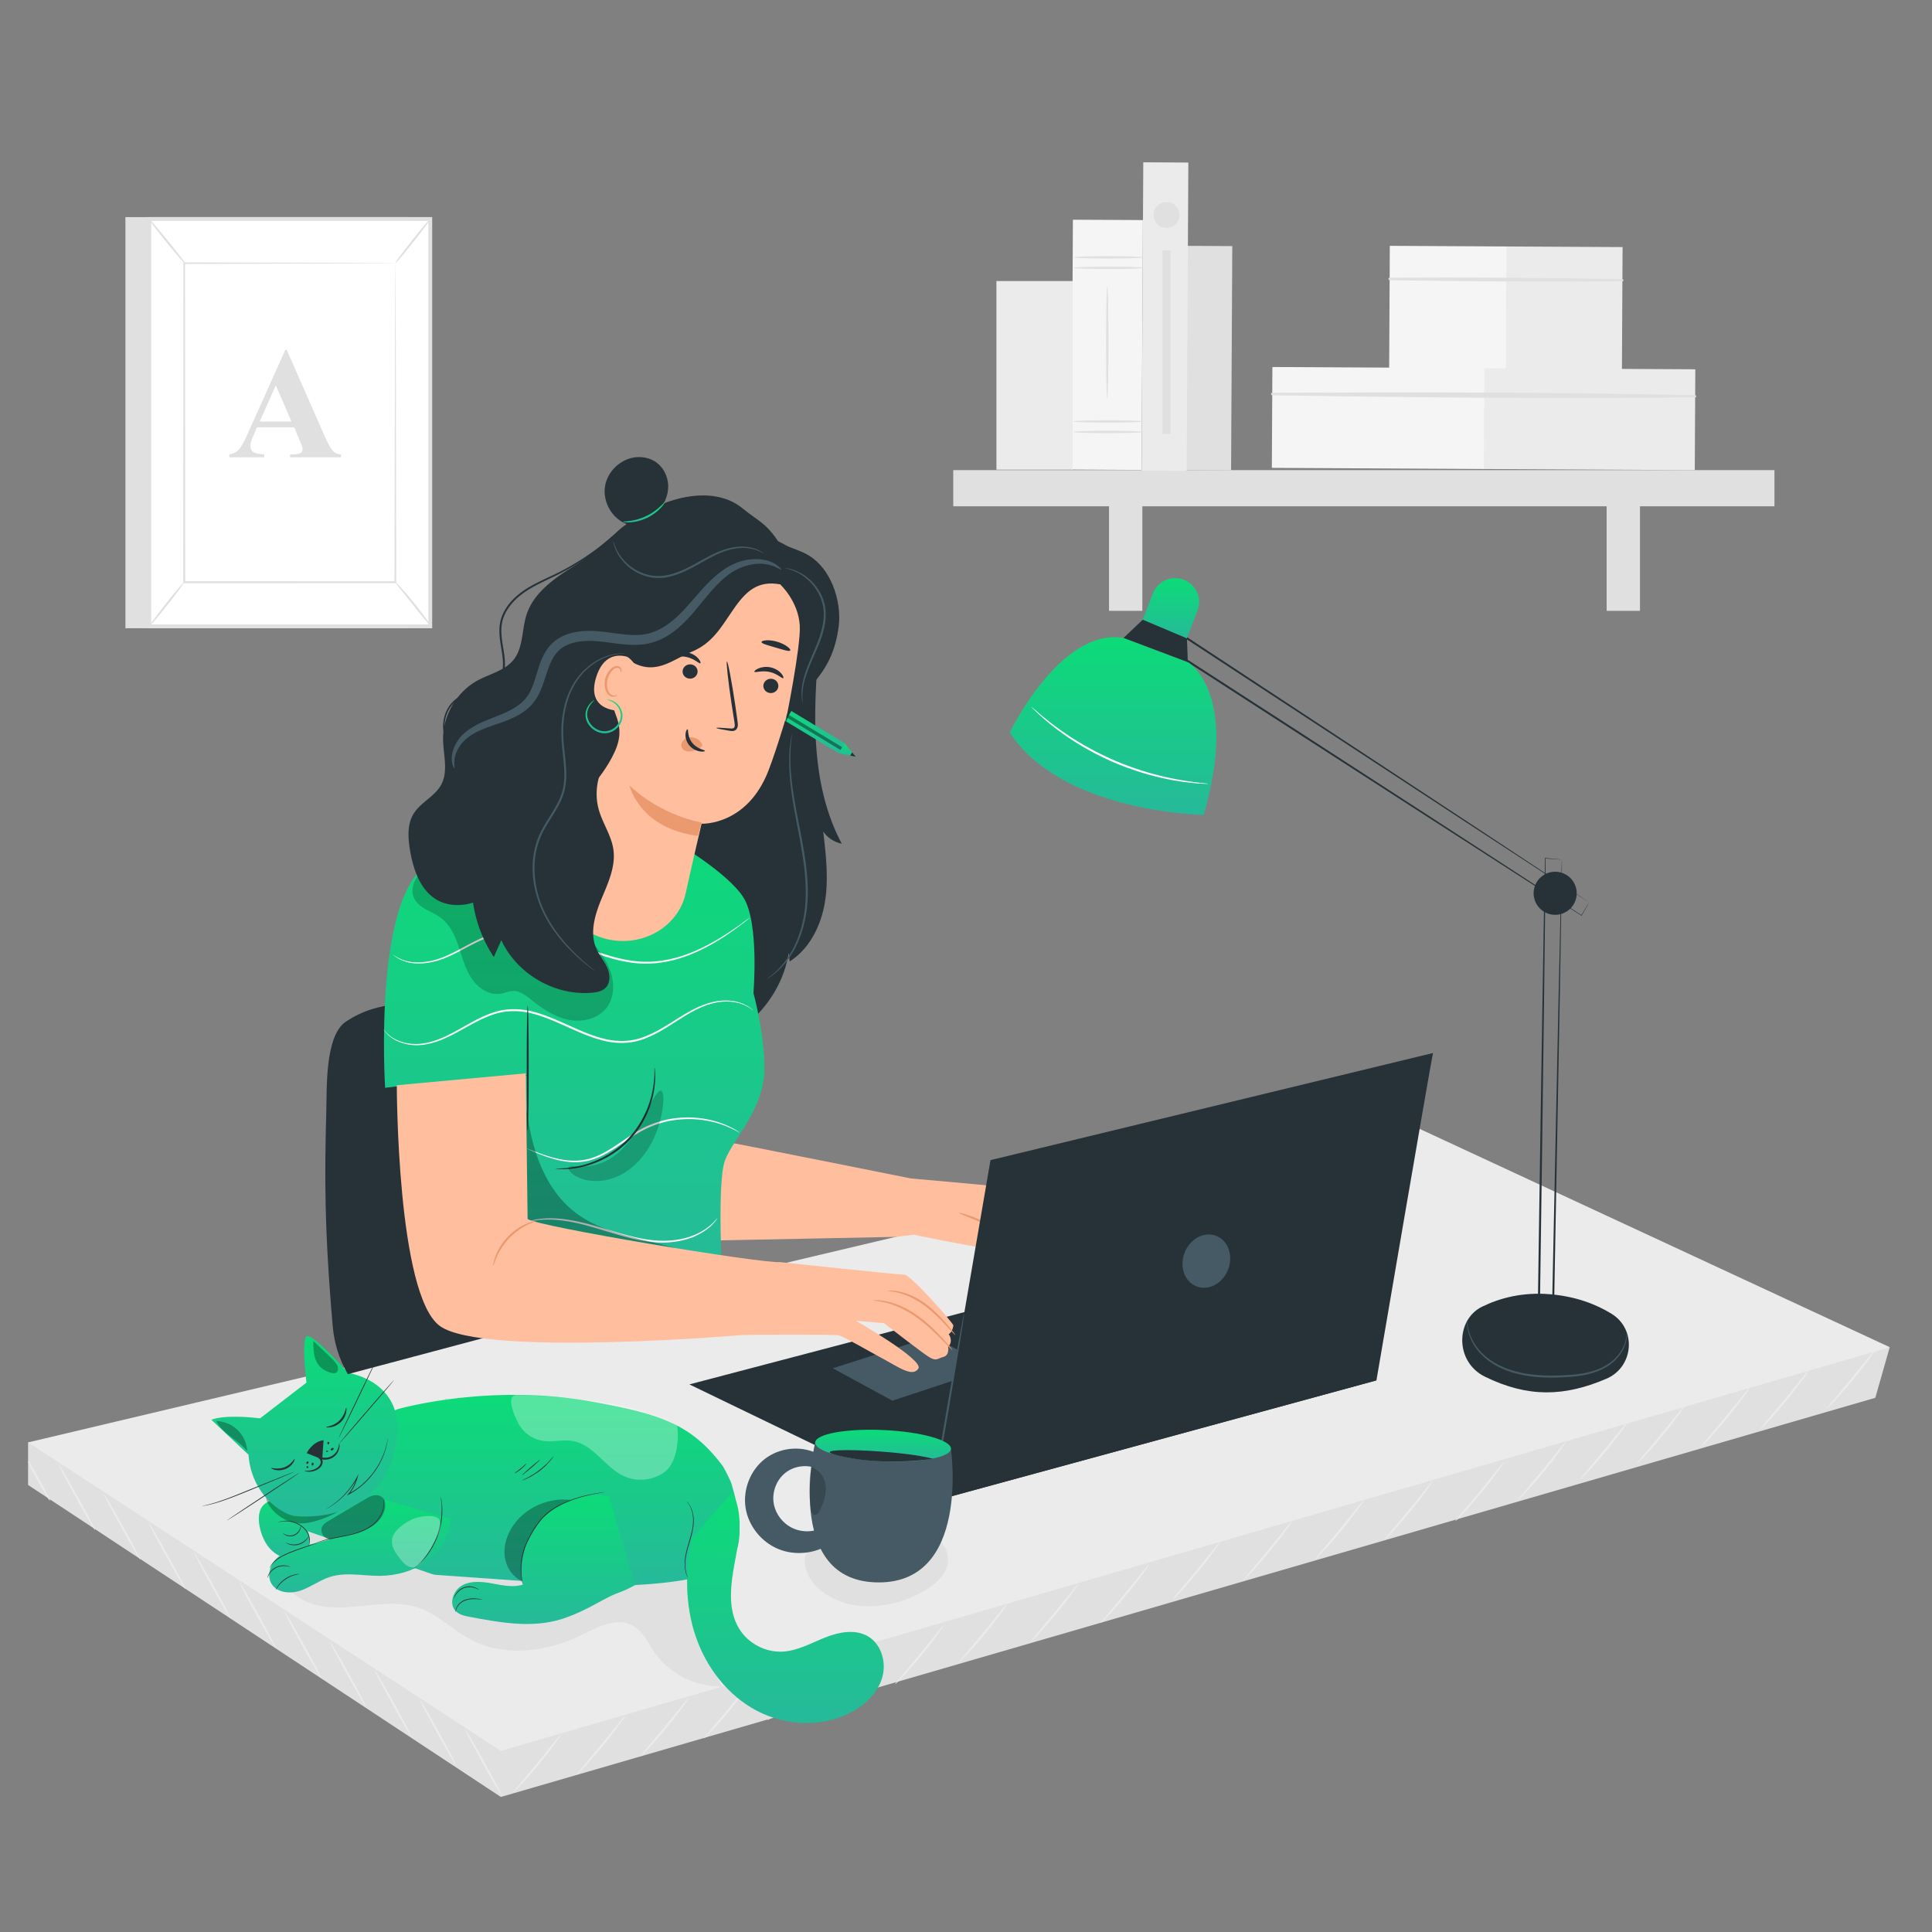 <svg width="297" height="297" viewBox="0 0 297 297" fill="none" xmlns="http://www.w3.org/2000/svg"><rect x="0" y="0" width="297" height="297" fill="#808080" stroke="none"/><path d="M182.325 72.258l6.926.037.185-34.464-6.926-.037-.185 34.464z" fill="#E0E0E0"/><path d="M231.399 56.913l17.933.096.102-19.026-17.933-.096-.102 19.026z" fill="#EBEBEB"/><path d="M213.551 56.817l17.932.096.102-19.026-17.933-.096-.101 19.026z" fill="#F5F5F5"/><path d="M249.409 43.237c-11.916.101-23.867.03-35.783-.166-.243-.006-.243-.38 0-.38 11.922-.065 23.867-.006 35.783.22.214.006.208.326 0 .326z" fill="#E0E0E0"/><path d="M227.945 72.099l32.586.174.084-15.503-32.587-.175-.083 15.504z" fill="#EBEBEB"/><path d="M195.518 71.923l32.587.175.083-15.504-32.587-.174-.083 15.503z" fill="#F5F5F5"/><path d="M260.594 61.081c-21.645.244-43.368.024-65.013-.32-.244-.007-.244-.38 0-.38 21.645-.114 43.368-.102 65.013.373.214.006.214.327 0 .327zM146.54 77.827h126.243v-5.554H146.54v5.554z" fill="#E0E0E0"/><path d="M246.984 93.899h5.126V74.944h-5.126V93.9zm-76.501 0h5.126V74.944h-5.126V93.9z" fill="#E0E0E0"/><path d="M175.5 72.346l6.926.037.254-47.395-6.926-.037-.254 47.395z" fill="#EBEBEB"/><path d="M164.727 72.183l10.764.057.206-38.408-10.763-.057-.207 38.408z" fill="#F5F5F5"/><path d="M165.007 41.17c0 .101 2.412.185 5.382.185 2.97 0 5.382-.084 5.382-.184 0-.102-2.412-.185-5.382-.185-2.97 0-5.382.084-5.382.184zm0-1.61c0 .101 2.412.185 5.382.185 2.97 0 5.382-.084 5.382-.185 0-.1-2.412-.184-5.382-.184-2.97-.006-5.382.078-5.382.184zm0 26.843c0 .101 2.412.184 5.382.184 2.97 0 5.382-.083 5.382-.184 0-.1-2.412-.184-5.382-.184-2.97-.006-5.382.077-5.382.184zm0-1.615c0 .1 2.412.184 5.382.184 2.97 0 5.382-.083 5.382-.184 0-.101-2.412-.184-5.382-.184-2.97 0-5.382.083-5.382.184zm5.21-3.523c.101 0 .184-3.873.184-8.654 0-4.782-.083-8.655-.184-8.655-.101 0-.184 3.873-.184 8.655-.006 4.781.077 8.654.184 8.654z" fill="#E0E0E0"/><path d="M153.179 72.198h11.714V43.205h-11.714v28.993z" fill="#EBEBEB"/><path d="M179.323 35.034a1.99 1.99 0 100-3.98 1.99 1.99 0 000 3.98zm-.616 31.678h1.229V38.515h-1.229v28.197zM62.875 33.371H19.28V96.58h43.297l.297-63.208z" fill="#E0E0E0"/><path d="M66.142 33.668H22.946v62.613h43.196V33.668z" fill="#fff"/><path d="M66.439 33.371V96.58h-43.79V33.37h43.79zm-.594 62.614v-62.02H23.243v62.02h42.602z" fill="#E0E0E0"/><path d="M60.777 40.452H28.315v49.046h32.462V40.452z" fill="#fff"/><path d="M60.778 40.452s-.006.083-.006.243c0 .167-.006.398-.006.695a659.73 659.73 0 00-.018 2.691c-.006 2.358-.024 5.78-.035 10.11l-.072 35.307.143-.142c-9.92-.006-20.91-.006-32.456-.012h-.006l.154.154c-.012-18.503-.024-35.562-.03-49.046l-.124.125c9.878-.03 17.98-.048 23.617-.066l6.534-.03c.748-.005 1.319-.011 1.717-.011l.588-.018s-.19-.006-.57-.012c-.392-.006-.957-.006-1.693-.012l-6.505-.03c-5.66-.018-13.786-.035-23.694-.065h-.125v.125c-.006 13.49-.018 30.543-.03 49.046v.155h.161c11.553-.006 22.542-.006 32.456-.012h.142v-.143c-.03-14.452-.053-26.73-.07-35.402-.019-4.313-.03-7.728-.037-10.074-.006-1.159-.011-2.05-.017-2.667-.006-.291-.006-.517-.006-.683a5.872 5.872 0 00-.012-.226z" fill="#E0E0E0"/><path d="M66.267 96.282c.035-.024-.238-.434-.695-1.075a61.19 61.19 0 00-1.871-2.454 46.649 46.649 0 00-2.002-2.352c-.535-.582-.885-.926-.915-.897-.065.06 1.176 1.562 2.679 3.445 1.491 1.877 2.732 3.386 2.804 3.333zm-.125-62.614c-.066-.053-1.325 1.42-2.804 3.297-1.485 1.87-2.631 3.433-2.56 3.486.065.054 1.325-1.42 2.804-3.296 1.479-1.871 2.625-3.434 2.56-3.487z" fill="#E0E0E0"/><path d="M22.942 33.723c1.889 2.328 3.772 4.657 5.66 6.98l-5.66-6.98z" fill="#fff"/><path d="M28.6 40.701c.066-.053-1.146-1.657-2.708-3.588-1.562-1.93-2.88-3.445-2.952-3.391-.065.053 1.146 1.657 2.708 3.587 1.563 1.925 2.881 3.446 2.953 3.392zm-5.654 55.58c.066.054 1.313-1.407 2.774-3.26 1.468-1.854 2.602-3.398 2.53-3.452-.064-.053-1.306 1.408-2.773 3.261-1.461 1.854-2.596 3.398-2.53 3.451zM45.221 65.69h-5.714l-.677 1.574c-.226.523-.333.957-.333 1.301 0 .452.184.79.547 1.004.214.125.742.22 1.586.285v.44h-5.376v-.44c.582-.089 1.057-.326 1.431-.719.375-.392.838-1.205 1.384-2.44l5.786-12.902h.226l5.833 13.264c.558 1.253 1.016 2.049 1.372 2.376.273.249.653.391 1.146.427v.44h-7.835v-.44h.321c.63 0 1.07-.089 1.325-.261a.64.64 0 00.261-.547c0-.142-.023-.29-.071-.44-.018-.07-.137-.367-.356-.896l-.856-2.026zm-.41-.885L42.4 59.233l-2.483 5.572h4.894zm245.691 142.293l-2.216 7.782-211.292 61.36-72.676-47.96v-6.546l286.184-14.636z" fill="#E0E0E0"/><path d="M214.703 171.897L4.32 221.734l72.676 47.425 213.507-62.061-75.8-35.201zM71.518 265.88c-.078.042 1.116 2.334 2.66 5.12 1.545 2.786 2.858 5.014 2.935 4.972.077-.042-1.117-2.334-2.661-5.12s-2.857-5.014-2.934-4.972zm-6.944-4.526c-.077.041 1.117 2.334 2.661 5.12 1.545 2.786 2.858 5.013 2.935 4.972.077-.042-1.117-2.335-2.661-5.121-1.545-2.785-2.858-5.013-2.935-4.971zm-6.944-4.532c-.077.041 1.117 2.334 2.661 5.12 1.545 2.786 2.857 5.014 2.935 4.972.077-.042-1.117-2.334-2.661-5.12-1.545-2.786-2.858-5.014-2.935-4.972zm-6.944-4.527c-.077.042 1.117 2.335 2.661 5.121 1.545 2.786 2.857 5.013 2.935 4.972.077-.042-1.117-2.335-2.661-5.121-1.545-2.786-2.858-5.013-2.935-4.972zm-6.944-4.526c-.077.042 1.117 2.335 2.661 5.12 1.545 2.786 2.857 5.014 2.935 4.972.077-.041-1.117-2.334-2.662-5.12-1.544-2.792-2.857-5.013-2.934-4.972zm-6.943-4.532c-.078.041 1.116 2.334 2.66 5.12 1.545 2.786 2.858 5.014 2.935 4.972.077-.042-1.117-2.334-2.661-5.12s-2.857-5.014-2.934-4.972zm-6.944-4.526c-.078.041 1.116 2.334 2.66 5.12 1.545 2.786 2.858 5.013 2.935 4.972.077-.042-1.117-2.335-2.66-5.121-1.545-2.786-2.858-5.013-2.935-4.971zm-6.945-4.527c-.077.042 1.117 2.335 2.662 5.12 1.544 2.786 2.857 5.014 2.934 4.972.077-.041-1.117-2.334-2.661-5.12-1.544-2.792-2.857-5.013-2.934-4.972zm-6.943-4.532c-.077.042 1.117 2.334 2.661 5.12 1.545 2.786 2.857 5.014 2.935 4.972.077-.042-1.117-2.334-2.662-5.12-1.544-2.786-2.857-5.014-2.934-4.972zm-6.944-4.526c-.077.041 1.117 2.334 2.661 5.12 1.545 2.786 2.857 5.013 2.935 4.972.077-.042-1.117-2.335-2.662-5.121-1.544-2.791-2.857-5.013-2.934-4.971zm-4.71-.499c-.078.042.617 1.431 1.544 3.107.927 1.675 1.74 2.999 1.818 2.958.077-.042-.618-1.432-1.545-3.107-.926-1.681-1.74-3-1.817-2.958zm74.54 50.959c.03.03.505-.427 1.23-1.206a71.505 71.505 0 002.732-3.13 67.732 67.732 0 002.548-3.285c.624-.861.98-1.414.945-1.443-.036-.024-.458.481-1.123 1.307l-2.613 3.225c-1.004 1.206-1.913 2.293-2.656 3.184-.677.808-1.093 1.319-1.063 1.348zm9.796-2.786c.03.03.504-.428 1.23-1.206a71.566 71.566 0 005.28-6.415c.623-.861.98-1.414.944-1.443-.035-.024-.457.481-1.122 1.306-.731.903-1.622 2.002-2.614 3.22-1.004 1.206-1.913 2.293-2.655 3.184-.677.814-1.1 1.324-1.063 1.354zm9.795-2.786c.03.03.505-.427 1.23-1.205a71.262 71.262 0 002.732-3.131 68.278 68.278 0 002.548-3.285c.624-.861.98-1.413.944-1.443-.035-.024-.457.481-1.122 1.307-.731.903-1.622 2.002-2.614 3.219-1.004 1.206-1.912 2.293-2.655 3.184-.677.82-1.099 1.325-1.063 1.354zm9.795-2.779c.03.029.505-.428 1.229-1.206a71.042 71.042 0 002.733-3.131 68.822 68.822 0 002.548-3.284c.624-.862.98-1.414.945-1.444-.036-.024-.458.481-1.123 1.307-.731.903-1.622 2.002-2.614 3.22l-2.655 3.183c-.677.814-1.099 1.325-1.063 1.355zm9.795-2.786c.03.029.505-.428 1.23-1.206a71.782 71.782 0 002.732-3.131 67.532 67.532 0 002.548-3.284c.624-.862.98-1.414.945-1.444-.036-.024-.458.481-1.123 1.307-.731.903-1.622 2.002-2.613 3.219a890.644 890.644 0 01-2.662 3.184c-.671.814-1.093 1.325-1.057 1.355zm9.795-2.786c.029.03.504-.428 1.229-1.206a70.923 70.923 0 002.732-3.13 68.739 68.739 0 002.549-3.285c.623-.861.98-1.414.944-1.444-.035-.023-.457.482-1.122 1.307l-2.614 3.226-2.655 3.183c-.677.814-1.099 1.319-1.063 1.349zm9.795-2.78c.03.029.505-.428 1.23-1.206a71.782 71.782 0 002.732-3.131 67.532 67.532 0 002.548-3.284c.624-.862.98-1.414.945-1.444-.036-.024-.458.481-1.123 1.307-.731.903-1.622 2.002-2.614 3.219-1.003 1.206-1.912 2.293-2.655 3.184-.677.814-1.099 1.325-1.063 1.355z" fill="#EBEBEB"/><path d="M147.419 255.545c.03.029.505-.428 1.23-1.206a71.593 71.593 0 005.28-6.415c.624-.862.98-1.414.945-1.444-.036-.023-.458.481-1.123 1.307-.73.903-1.621 2.002-2.613 3.225-1.004 1.206-1.913 2.293-2.656 3.184-.677.814-1.099 1.319-1.063 1.349zm10.9-3.03c.029.03.505-.428 1.229-1.206a71.525 71.525 0 005.281-6.415c.624-.861.98-1.414.944-1.443-.035-.024-.457.481-1.122 1.306l-2.614 3.226c-1.004 1.206-1.913 2.293-2.655 3.184-.677.807-1.093 1.318-1.063 1.348zm10.906-3.029c.029.029.504-.428 1.229-1.206a71.042 71.042 0 002.733-3.131 68.822 68.822 0 002.548-3.284c.623-.862.98-1.414.944-1.444-.035-.024-.457.481-1.122 1.307-.731.903-1.622 2.002-2.614 3.22l-2.655 3.183c-.677.814-1.099 1.325-1.063 1.355zm10.971-3.523c.03.03.505-.427 1.23-1.206a72.275 72.275 0 005.28-6.415c.624-.861.98-1.414.945-1.443-.036-.024-.458.481-1.123 1.307l-2.613 3.225c-1.004 1.206-1.913 2.293-2.656 3.184-.677.814-1.099 1.318-1.063 1.348zm10.971-3.071c.03.03.505-.427 1.23-1.205a72.383 72.383 0 005.28-6.416c.624-.861.98-1.413.945-1.443-.036-.024-.458.481-1.123 1.307l-2.614 3.225c-1.003 1.206-1.912 2.293-2.655 3.184-.683.814-1.099 1.319-1.063 1.348zm11.036-3.225c.03.029.505-.428 1.23-1.206a70.923 70.923 0 002.732-3.13 68.739 68.739 0 002.549-3.285c.623-.862.98-1.414.944-1.444-.036-.023-.457.482-1.123 1.307-.73.903-1.621 2.002-2.613 3.226a1143.431 1143.431 0 01-2.661 3.183c-.672.808-1.087 1.319-1.058 1.349zm10.633-2.988c.03.03.505-.428 1.23-1.206a71.593 71.593 0 005.28-6.415c.624-.861.981-1.414.945-1.443-.036-.024-.457.481-1.123 1.306-.73.903-1.621 2.002-2.613 3.22a1024.992 1024.992 0 01-2.661 3.184c-.672.813-1.087 1.324-1.058 1.354zm10.9-2.851c.03.03.505-.428 1.23-1.206a71.593 71.593 0 005.28-6.415c.624-.861.98-1.414.945-1.444-.036-.023-.458.482-1.123 1.307-.73.903-1.621 2.002-2.613 3.226-1.004 1.206-1.913 2.293-2.656 3.184-.677.807-1.093 1.318-1.063 1.348zm9.581-3.196c.03.03.505-.428 1.23-1.206a70.923 70.923 0 002.732-3.13 68.237 68.237 0 002.549-3.285c.623-.861.98-1.414.944-1.443-.036-.024-.457.481-1.123 1.306-.73.903-1.621 2.002-2.613 3.22-1.004 1.206-1.913 2.293-2.655 3.184-.678.814-1.093 1.324-1.064 1.354zm9.582-3.196c.029.03.504-.427 1.229-1.206a71.525 71.525 0 005.281-6.415c.624-.861.98-1.413.944-1.443-.035-.024-.457.481-1.122 1.307l-2.614 3.225c-1.004 1.206-1.913 2.293-2.655 3.184-.677.808-1.093 1.319-1.063 1.348zm8.69-2.376c.03.03.505-.427 1.23-1.205a72.995 72.995 0 002.732-3.131 67.008 67.008 0 002.548-3.285c.624-.861.98-1.413.945-1.443-.036-.024-.458.481-1.123 1.307-.731.903-1.622 2.001-2.614 3.219-1.003 1.206-1.912 2.293-2.655 3.184-.677.814-1.099 1.325-1.063 1.354zm9.955-2.72c.03.03.505-.427 1.23-1.206a70.923 70.923 0 002.732-3.13 68.237 68.237 0 002.549-3.285c.623-.861.98-1.414.944-1.443-.036-.024-.457.481-1.123 1.307l-2.613 3.225c-1.004 1.206-1.913 2.293-2.655 3.184-.678.808-1.099 1.319-1.064 1.348zm9.059-2.632c.03.03.505-.427 1.229-1.206a71.525 71.525 0 005.281-6.415c.624-.861.98-1.413.944-1.443-.035-.024-.457.481-1.122 1.307-.731.903-1.622 2.001-2.614 3.219a900.894 900.894 0 01-2.661 3.184c-.671.814-1.087 1.325-1.057 1.354zm10.241-3.201c.029.029.504-.428 1.229-1.206a71.042 71.042 0 002.733-3.131 68.822 68.822 0 002.548-3.284c.623-.862.98-1.414.944-1.444-.035-.024-.457.481-1.122 1.307-.731.903-1.622 2.002-2.614 3.22l-2.655 3.183c-.677.82-1.093 1.331-1.063 1.355z" fill="#EBEBEB"/><path d="M246.955 211.945c4.194-1.8 4.675-7.586.79-9.979-2.334-1.438-5.429-2.661-9.432-3.006-4.259-.362-7.764.588-10.473 1.913-4.092 1.996-4.193 8.488.428 10.757 6.635 3.255 12.242 3.077 18.687.315z" fill="#263238"/><path d="M240.101 132.141s-.191-.024-.606-.065l-1.943-.184-.041-.006v.041c-.179 7.788-.63 35.902-1.111 69.35v.344l.142.012c.749.06 1.485.125 2.174.178l.167.012.006-.166.909-49.314c.101-6.261.19-11.322.243-14.826.024-1.735.042-3.083.06-4.01.005-.445.005-.79.011-1.033-.006-.22-.011-.333-.011-.333s-.012.125-.018.368c-.006.25-.018.6-.03 1.058-.024.932-.059 2.293-.101 4.045-.083 3.516-.196 8.583-.339 14.856-.261 12.545-.629 29.902-1.033 49.201l.166-.149c-.689-.059-1.425-.118-2.174-.178l.143.155c0-.066 0-.137.006-.202.481-33.448.831-61.568.879-69.356l-.042.036c.861.059 1.497.107 1.925.136.41.024.618.03.618.03z" fill="#263238"/><path d="M244.3 138.722s-.101-.077-.315-.219c-.219-.149-.54-.363-.95-.636l-3.689-2.453c-3.231-2.133-7.894-5.215-13.662-9.029-11.601-7.633-27.644-18.2-45.482-29.938l-.131-.089-.083.137c-.434.7-.909 1.461-1.378 2.227-.048.078-.095.16-.143.232l-.077.13.125.084c31.434 20.309 57.76 37.256 64.585 41.586l.03.018.018-.03c.398-.683.683-1.188.885-1.526.184-.333.267-.494.267-.494s-.107.161-.309.488c-.202.332-.505.825-.908 1.491l.047-.012c-6.748-4.443-33.026-21.479-64.455-41.788l.048.214c.047-.072.095-.155.142-.232.469-.76.945-1.52 1.378-2.228l-.214.048c17.826 11.672 33.864 22.18 45.459 29.771 5.804 3.79 10.496 6.849 13.745 8.97 1.622 1.051 2.881 1.871 3.749 2.429.427.273.748.481.98.63.219.154.338.219.338.219z" fill="#263238"/><path d="M235.764 137.172a3.31 3.31 0 106.616.214 3.31 3.31 0 00-6.616-.214z" fill="#263238"/><path d="M182.601 101.787s7.942 4.515 2.436 23.487c0 0-21.699-.273-29.813-12.664 0 0 7.752-16.139 17.493-14.547l9.884 3.724z" fill="url(#paint0_linear)"/><path d="M182.352 98.42l1.734-4.55a3.672 3.672 0 00-6.854-2.638l-1.949 5.02 7.069 2.168z" fill="url(#paint1_linear)"/><path d="M182.601 101.788l-.136-3.653-6.795-2.87-2.947 2.798 9.878 3.725z" fill="#263238"/><path d="M225.488 203.041c-.012 0-.012.113 0 .327.006.214.048.528.119.932.16.796.541 1.966 1.438 3.143.891 1.176 2.316 2.298 4.11 3.053 1.794.766 3.926 1.164 6.154 1.253 1.117.042 2.21.024 3.255-.036 1.051-.059 2.067-.154 3.018-.344 1.906-.362 3.564-1.141 4.627-2.186 1.081-1.016 1.592-2.162 1.77-2.958.089-.404.107-.725.107-.939-.006-.213-.012-.326-.024-.326-.036 0 .006.457-.202 1.235-.208.772-.731 1.865-1.8 2.828-1.045.986-2.655 1.722-4.532 2.067-.938.178-1.942.267-2.982.32a35.943 35.943 0 01-3.225.03c-2.204-.089-4.301-.469-6.059-1.206-1.764-.724-3.16-1.799-4.051-2.928a7.912 7.912 0 01-1.497-3.035c-.172-.779-.19-1.23-.226-1.23z" fill="#455A64"/><path d="M158.581 108.69c-.006.006.065.089.207.232.173.166.381.368.63.617.273.268.618.588 1.034.939.415.35.873.766 1.425 1.176a33.05 33.05 0 001.8 1.336c.653.476 1.384.927 2.15 1.414a45.544 45.544 0 005.228 2.721 45.969 45.969 0 005.553 1.966c.88.226 1.711.457 2.501.606.784.178 1.527.303 2.204.404.677.124 1.295.172 1.829.237.541.066 1.01.101 1.39.119.351.018.642.03.88.042.202.006.308.006.308-.006s-.107-.03-.303-.054c-.237-.03-.522-.059-.873-.101a18.56 18.56 0 01-1.378-.172c-.534-.083-1.146-.149-1.817-.285a33.997 33.997 0 01-2.186-.44c-.784-.16-1.61-.398-2.477-.629a47.817 47.817 0 01-5.513-1.978 50.096 50.096 0 01-5.203-2.679c-.766-.476-1.497-.915-2.15-1.384a33.798 33.798 0 01-1.812-1.295c-.553-.398-1.022-.802-1.443-1.135-.428-.332-.779-.641-1.064-.891a51.727 51.727 0 00-.671-.57c-.154-.137-.244-.196-.249-.19z" fill="#fff"/><path d="M110.466 259.216c-3.873-.018-7.687-2.044-9.872-5.239-1.004-1.467-1.765-3.232-3.321-4.087-2.507-1.378-5.506.303-8.078 1.55-5.287 2.572-11.797 3.327-16.97.535-2.674-1.443-4.878-3.748-7.74-4.77-2.602-.926-5.46-.683-8.21-.398-2.75.285-5.583.594-8.227-.22-2.643-.813-5.055-3.071-5.114-5.833-.06-2.548 1.913-4.805 4.247-5.821 2.334-1.016 4.978-1.039 7.526-.915 14.208.672 28.167 5.15 42.376 4.521 2.78-.125 5.786-.386 8.126 1.116 3.053 1.961 3.724 6.089 3.837 9.712.107 3.63.065 7.615 2.406 10.389" fill="#E0E0E0"/><path d="M111.084 225.34c.208.279 1.224 2.287 1.319 2.62.558 1.877 2.602 8.553-.012 12.04-2.952 3.938-19.602 3.825-20.939 3.813-.059 0-.112-.005-.172-.005l-24.2-1.705a3.006 3.006 0 01-.754-.155l-20.76-7.146a2.96 2.96 0 01-1.295-.885 2.951 2.951 0 01.398-4.193l15.539-12.587c.32-.261.695-.452 1.093-.558 2.893-.767 15.598-3.731 30.104-1.04 9.831 1.824 14.761 3.237 19.679 9.801z" fill="url(#paint2_linear)"/><path d="M46.403 234.363c1.218.808 1.58 2.667.749 3.873-.974 1.413-3.154 1.592-4.616.695-1.467-.897-2.287-2.578-2.62-4.265-.237-1.182-.207-2.578.684-3.392.606-.558 1.473-.707 2.287-.82a54.817 54.817 0 016.98-.481" fill="url(#paint3_linear)"/><path opacity=".3" d="M53.888 230.674c-1.622.564-5.073 1.633-6.784 1.687-1.716.053-3.534-.487-4.627-1.812-.184-.22-.35-.469-.594-.623-.244-.155-.594-.191-.802.006-.267.255-.143.7.024 1.033.98 1.889 3.03 3.172 5.15 3.22 2.12.047 6.563-1.676 7.633-3.511z" fill="#000"/><path d="M53.567 211.06s9.789 1.39 7.086 12.059c-2.703 10.668-13.531 10.187-15.462 9.913-.48-.071-1.099-.32-1.758-.706-2.946-1.711-4.823-4.806-5.186-8.192l-.053-.511-5.697-5.357s1.646-.897 7.485-.232l7.128-5.489s-.832-6.641.041-7.14c.874-.487 6.416 5.655 6.416 5.655z" fill="url(#paint4_linear)"/><path d="M112.551 229.433c1.764 3.118 1.111 6.985.446 10.507-.666 3.523-1.23 7.425.653 10.473 1.396 2.257 4.081 3.647 6.73 3.481 2.263-.143 4.318-1.307 6.427-2.151 2.109-.843 4.604-1.348 6.576-.225 2.103 1.193 2.916 4.021 2.245 6.343-.671 2.323-2.542 4.147-4.669 5.305-4.455 2.423-10.127 2.186-14.618-.178s-7.799-6.683-9.415-11.494c-1.622-4.812-1.634-10.069-.558-15.028" fill="url(#paint5_linear)"/><path d="M49.741 221.402l-.208 2.934-2.394-.944c0-.006.88-1.8 2.602-1.99z" fill="#263238"/><path opacity=".3" d="M80.576 243.202c-1.628-.565-2.756-2.186-2.982-3.897-.226-1.705.356-3.451 1.342-4.865 2.228-3.196 6.612-4.698 10.33-3.546.695.214 1.45.606 1.622 1.319.136.576-.167 1.176-.606 1.574-.44.392-.998.629-1.527.891-3.73 1.835-6.557 5.429-7.454 9.492" fill="#000"/><path d="M93.626 230.021c-3.659-.624-7.591.659-10.187 3.314-2.596 2.655-3.778 6.623-3.065 10.265-1.503.469-3.124.112-4.675-.173-1.55-.285-3.237-.475-4.621.274-1.384.748-2.132 2.809-1.045 3.95.558.582 1.401.76 2.197.908 4.372.826 8.904 1.652 13.223.583 2.566-.636 4.924-1.913 7.247-3.178 2.578-1.402 2.34-.885 4.918-2.287" fill="url(#paint6_linear)"/><path opacity=".3" d="M51.779 236.519c.79-.19 1.58-.38 2.37-.564 1.11-.268 2.24-.541 3.231-1.111.992-.57 1.836-1.497 2.038-2.626.166-.944-.28-2.079-1.212-2.322-.737-.196-1.479.208-2.132.6-1.848 1.099-3.695 2.192-5.542 3.291-.404.243-.838.51-1.028.938-.255.576.036 1.289.535 1.675.498.386 1.158.505 1.788.517" fill="#000"/><path d="M69.278 233.484c-.149 2.56-1.604 4.954-3.653 6.492-2.05 1.539-4.645 2.252-7.211 2.275-2.567.018-5.21-.617-7.657.155-1.586.499-2.946 1.55-4.514 2.097-1.569.546-3.624.398-4.491-1.016-.802-1.301-.184-3.095.968-4.093 1.153-1.004 2.691-1.402 4.17-1.776 2.251-.564 4.508-1.134 6.76-1.699 1.39-.35 2.827-.718 3.968-1.592 1.14-.873 1.912-2.393 1.473-3.76" fill="url(#paint7_linear)"/><path d="M46.837 226.094c-.018.024.451.25 1.241.089.38-.089.844-.261 1.218-.677.178-.208.327-.499.303-.825-.018-.309-.19-.666-.546-.808l-.125.285c.06.024.119.059.184.083a2.356 2.356 0 001.782-.042 2.17 2.17 0 001.057-.997c.38-.761.214-1.307.19-1.289-.059-.006.012.522-.38 1.182a2.08 2.08 0 01-.98.843 2.158 2.158 0 01-1.556.018c-.06-.018-.107-.048-.16-.071l-.125.285c.208.077.338.309.356.54.024.226-.077.452-.22.624-.29.356-.712.546-1.051.647-.707.19-1.182.054-1.188.113zm-5.138-.403c-.018.035.196.172.582.267.386.089.962.107 1.55-.113a2.52 2.52 0 001.224-.962c.22-.339.261-.588.226-.6-.042-.018-.155.19-.398.469a2.928 2.928 0 01-1.159.802c-1.063.398-2.007.047-2.025.137zm18.841-13.508c-.023-.024-1.918 2.132-4.235 4.811-2.31 2.679-4.164 4.871-4.14 4.895.024.024 1.919-2.133 4.235-4.812 2.317-2.685 4.17-4.87 4.14-4.894zm-2.649-3.208c-.03-.012-1.354 2.667-2.952 5.988-1.598 3.32-2.87 6.023-2.84 6.041.03.012 1.355-2.667 2.953-5.988 1.598-3.326 2.869-6.029 2.84-6.041zm12.165 38.83c.03.006.012-.297.226-.701.208-.398.683-.867 1.337-1.087.659-.22 1.306-.202 1.764-.178.457.03.742.059.748.042a.692.692 0 00-.196-.054 6.67 6.67 0 00-.546-.077c-.458-.048-1.123-.083-1.812.148-.69.232-1.182.737-1.378 1.165a1.624 1.624 0 00-.154.534c-.007.137.005.208.011.208zm-.261-2.085c.023.006.089-.255.32-.605a2.52 2.52 0 011.266-.992 2.594 2.594 0 011.61-.006c.403.13.617.297.629.273.006-.006-.041-.054-.142-.125a2.16 2.16 0 00-.458-.238 2.485 2.485 0 00-1.675-.029 2.472 2.472 0 00-1.295 1.063 2.17 2.17 0 00-.214.469c-.041.119-.047.19-.041.19zm35.776-14.891c-.035.017.535.493.814 1.574.143.534.202 1.194.137 1.924-.065.725-.267 1.509-.505 2.323-.238.814-.481 1.592-.618 2.316a7.478 7.478 0 00-.125 1.961c.054.558.185.998.309 1.289.125.291.226.427.226.427.012-.006-.077-.154-.184-.445a4.737 4.737 0 01-.267-1.277c-.042-.553.006-1.212.148-1.931.143-.719.386-1.491.624-2.305.237-.813.439-1.609.499-2.346.059-.736-.012-1.414-.167-1.954a3.644 3.644 0 00-.57-1.194 1.903 1.903 0 00-.321-.362zm-37.814-.725c-.005 0 0 .042.006.125.012.113.03.231.042.356a9.8 9.8 0 01.09 1.319 12.14 12.14 0 01-.143 1.954 12.84 12.84 0 01-.618 2.317c-.31.796-.683 1.52-1.07 2.144a11.465 11.465 0 01-1.187 1.562c-.375.416-.701.731-.939.933-.095.083-.184.166-.267.237-.06.054-.09.09-.09.09s.589-.381 1.367-1.2c.392-.404.808-.939 1.218-1.563.398-.629.784-1.36 1.093-2.162.296-.808.493-1.609.611-2.346.107-.737.143-1.414.12-1.972-.042-1.117-.233-1.794-.233-1.794zm-19.382 7.205c.006.012.184-.071.511-.19.333-.119.814-.273 1.426-.422 1.217-.32 2.97-.469 4.811-1.075.915-.315 1.746-.754 2.376-1.318a4.852 4.852 0 001.283-1.812 3.603 3.603 0 00.25-1.473 2.028 2.028 0 00-.095-.541c-.042-.012.243.808-.238 1.984a4.74 4.74 0 01-1.277 1.758c-.618.547-1.438.975-2.34 1.289-1.818.606-3.57.767-4.794 1.111a11.45 11.45 0 00-1.426.463c-.32.125-.487.226-.487.226zm-5.993 7.087c.018.012.142-.214.392-.541a4.905 4.905 0 012.602-1.734c.391-.107.647-.131.647-.155 0-.006-.065-.012-.178 0a3.39 3.39 0 00-.487.072 4.39 4.39 0 00-1.491.635 4.52 4.52 0 00-1.164 1.135 2.839 2.839 0 00-.25.421c-.06.101-.083.161-.071.167zm-1.277-1.824c.023.006.089-.231.29-.564a2.688 2.688 0 011.111-1.004 2.762 2.762 0 011.48-.244c.386.042.617.143.623.119.006-.006-.053-.041-.154-.083a2.464 2.464 0 00-.458-.125 2.597 2.597 0 00-1.544.22 2.603 2.603 0 00-1.129 1.069 2.148 2.148 0 00-.184.44.609.609 0 00-.035.172zm1.717-8.577c.006.029.392-.119 1.04-.131.635-.012 1.555.148 2.357.725.404.273.737.611.957.974.22.362.314.736.344 1.057.06.642-.083 1.04-.047 1.04 0 0 .172-.386.136-1.052a2.459 2.459 0 00-.338-1.105 3.33 3.33 0 00-.986-1.015 3.926 3.926 0 00-2.436-.707 3.325 3.325 0 00-.766.119c-.172.047-.261.089-.261.095z" fill="#263238"/><path d="M43.498 235.688c-.012.005.125.178.44.326.303.143.807.238 1.306.036a1.68 1.68 0 00.915-.939c.125-.32.095-.54.083-.54-.023 0-.03.208-.166.505-.13.291-.422.671-.879.855a1.705 1.705 0 01-1.23 0c-.303-.119-.457-.261-.469-.243zm.434 1.461c-.006.011.178.154.534.273.35.119.891.19 1.45.035.558-.154.98-.493 1.223-.778.244-.285.327-.505.315-.511-.018-.011-.13.191-.38.452s-.66.57-1.188.719a2.67 2.67 0 01-1.39 0c-.356-.089-.552-.208-.564-.19zm-2.471 3.92c.03.018.184-.445.737-.962.54-.523 1.473-1.016 2.548-1.444 1.075-.421 2.067-.76 2.78-1.009l.843-.303c.202-.072.31-.119.303-.125 0-.006-.118.018-.32.077-.274.083-.559.172-.862.268-.724.231-1.722.558-2.803.98-1.075.427-2.02.938-2.56 1.496a3.111 3.111 0 00-.547.725c-.09.178-.119.297-.119.297zm8.489-8.987s.694-.303 1.71-1.075a12.102 12.102 0 003.315-3.92l-.107-.042a7.034 7.034 0 01-1.325 2.614l-.208.255.285-.16c.107-.06.226-.131.345-.196 2.566-1.468 4.146-3.772 4.87-5.519.375-.879.57-1.633.672-2.156a8.31 8.31 0 00.125-.82s-.018.072-.048.208c-.03.137-.053.345-.119.6a11.52 11.52 0 01-.707 2.133c-.742 1.728-2.316 3.997-4.852 5.447-.12.065-.232.13-.34.19l.078.095a7.047 7.047 0 001.343-2.661l.124-.487-.231.445a12.464 12.464 0 01-3.256 3.921c-.498.392-.92.671-1.211.855-.125.077-.238.143-.339.208a.39.39 0 00-.125.065zm30.293-4.497c.006.006.084-.017.232-.071.149-.053.357-.142.612-.261.51-.238 1.188-.618 1.871-1.141a10.444 10.444 0 001.592-1.503 6.36 6.36 0 00.41-.522c.089-.131.137-.202.13-.208-.017-.012-.231.261-.605.671a12.449 12.449 0 01-3.44 2.62c-.493.261-.807.398-.802.415zm0-.808c.024.024.66-.481 1.426-1.134.766-.653 1.366-1.2 1.342-1.23-.023-.023-.659.482-1.425 1.135-.76.653-1.36 1.206-1.343 1.229zm-1.14-.308c.012.029.493-.202.992-.618.505-.41.826-.832.802-.849-.03-.024-.386.35-.88.754-.492.404-.938.683-.914.713z" fill="#263238"/><path opacity=".3" d="M79.5 214.458c-1.787-.036-.546 2.982.209 4.384.754 1.401 2.18 2.429 3.76 2.661 1.532.225 3.112-.25 4.639.029 3.178.583 4.942 4.117 7.894 5.43 2.008.891 4.497.599 6.243-.737 1.746-1.337 2.192-4.895 1.847-7.069 0 0-5.94-4.324-24.591-4.698zm-12.034 19.026c-.766-.612-1.966-.452-2.928-.279-.962.172-1.847.659-2.637 1.235-.767.564-1.51 1.301-1.634 2.245-.143 1.093.57 2.097 1.26 2.964.279.357.564.713.938.969.368.261.837.41 1.277.297.475-.119.826-.523 1.129-.909a19.832 19.832 0 002.328-3.814c.398-.849.725-1.883.267-2.708z" fill="#fff"/><path d="M80.374 243.6s-.006-.077-.03-.22c-.017-.142-.07-.35-.1-.624-.084-.54-.155-1.33-.084-2.304a10.1 10.1 0 01.874-3.297c.54-1.164 1.265-2.412 2.203-3.558.986-1.117 2.222-1.877 3.38-2.43a19.112 19.112 0 013.231-1.146 27.206 27.206 0 012.264-.493c.237-.042.445-.077.623-.107.143-.024.214-.047.214-.047s-1.218.095-3.124.564c-.95.237-2.073.588-3.261 1.128-1.17.553-2.424 1.313-3.428 2.454-.962 1.164-1.675 2.405-2.215 3.593a9.826 9.826 0 00-.856 3.333c-.06.986.03 1.782.125 2.322.101.541.184.832.184.832zm-30.241-24.212c0 .036.274.095.713.018a2.977 2.977 0 001.533-.784 2.933 2.933 0 00.837-1.503c.09-.434.042-.713.006-.713-.047 0-.083.262-.22.654a3.536 3.536 0 01-.843 1.336 3.463 3.463 0 01-1.366.79c-.392.131-.66.155-.66.202zm-2.114 5.898c.083.012.166-.071.19-.196.018-.118-.036-.231-.119-.243-.083-.012-.166.071-.19.196-.018.119.03.226.119.243zm-.873-.273c.071.048.178.012.243-.083.066-.095.06-.208-.012-.255-.07-.048-.178-.012-.243.083-.066.095-.06.208.012.255zm.011.612c.054.066.149.078.208.024.06-.053.06-.142.006-.208-.053-.065-.148-.077-.208-.024a.143.143 0 00-.005.208zm3.689-2.703c.048.072.184.066.297-.017.119-.078.172-.202.125-.274-.048-.071-.184-.065-.297.018-.12.083-.172.202-.125.273zm-.386-.879c.083.006.16-.077.166-.19.006-.113-.053-.202-.142-.208-.083-.006-.16.078-.166.19-.006.113.059.202.142.208zm-.172 1.159c.083-.012.148-.066.142-.119-.006-.054-.083-.095-.166-.083-.083.011-.149.065-.143.118.012.054.083.089.166.084zm-15.373 10.519c.018.03 2.525-1.586 5.596-3.611 3.07-2.026 5.548-3.683 5.524-3.713-.018-.029-2.525 1.586-5.595 3.612-3.072 2.025-5.543 3.689-5.525 3.712zm-3.849-2.197c0 .005.053 0 .155-.018.1-.018.243-.042.433-.077.374-.072.915-.202 1.568-.393 1.319-.374 3.077-1.063 5.008-1.853 1.889-.778 3.6-1.479 4.936-2.031.576-.244 1.075-.452 1.49-.63.15-.065.28-.125.405-.178a.679.679 0 00.136-.071.539.539 0 00-.148.047c-.125.048-.262.101-.41.155-.422.166-.92.362-1.503.594-1.342.54-3.053 1.235-4.948 1.995-1.925.796-3.677 1.491-4.984 1.889a25.54 25.54 0 01-1.556.428l-.427.101c-.102.024-.155.036-.155.042z" fill="#263238"/><path opacity=".3" d="M51.286 211.108c-.683-.06-1.515-.47-2.008-.939-.523-.499-.82-1.188-.968-1.889-.143-.707-.149-1.431-.149-2.15.672.641 1.349 1.283 2.02 1.919.428.409.861.813 1.247 1.259.202.231.398.475.487.766.09.291.06.642-.154.861-.214.22-.618.244-.808.006M38.01 223.184a4.952 4.952 0 00-1.438-3.309 4.93 4.93 0 00-3.314-1.419c.968 2.007 3.386 2.869 4.752 4.633" fill="#000"/><path d="M85.922 155.705c.255.131.511.267.766.398.422 9.967.844 19.929 1.272 29.896.231 5.495.451 11.096-1.598 16.484l-32.884 8.761c-1.343-2.257-2.103-4.788-2.323-7.306-1.318-15.123-1.259-23.303-.992-33.205.095-3.469-.213-11.511 2.994-13.668 5.388-3.617 10.371-2.399 15.818-3.599 5.447-1.2 11.049 1.716 16.638 1.657" fill="#263238"/><path d="M101.765 190.858l9.694-15.349c.404 0 28.601 5.655 28.601 5.655s19.632 1.699 20.119 2.019c.487.321 6.462 11.393 6.462 11.393-3.956.648-5.571-4.443-5.571-4.443l-3.956-2.263-4.847.564c1.384.63 2.548 1.254 2.91 1.699 1.052 1.295 1.616 3.796.968 3.879-.647.083-1.823-1.776-4.87-2.18-3.048-.404-10.776-2.02-10.776-2.02l-2.774.327-35.96.719z" fill="#FFBE9D"/><path d="M147.408 186.456c-.024.083 1.235.535 2.75 1.188 1.514.648 2.714 1.248 2.756 1.17.042-.071-1.099-.802-2.637-1.455-1.533-.659-2.846-.986-2.869-.903z" fill="#EB996E"/><path d="M126.029 97.535c-.95 10.9-1.764 22.506 3.374 32.165a4.663 4.663 0 01-2.851-1.859c.422 3.611.849 7.282.255 10.87-.594 3.588-2.352 7.146-5.423 9.094-.047-.451-.089-.903-.137-1.348-1.182 7.686-7.947 14.166-15.681 15.01-3.344.362-7.176-.493-8.946-3.35-1.348-2.174-1.176-4.919-.962-7.467l4.188-49.652c.392-4.616.861-9.475 3.51-13.276 2.982-4.283 8.655-6.493 13.751-5.364 5.097 1.129 9.296 5.542 10.187 10.68" fill="#263238"/><path d="M103.796 129.45s8.043 4.651 10.49 8.518c2.453 3.861 1.539 14.69 1.539 14.69s1.669 6.011 1.687 11.571c.017 6.255-4.841 10.84-6.077 14.196-1.235 3.363-.386 18.682-.386 18.682l-45.762 1.116v-31.517l-6.082.552s-1.978-30.769 7.217-34.66c9.195-3.89 20.261-7.751 20.261-7.751l17.113 4.603z" fill="url(#paint8_linear)"/><path d="M58.978 158.235s.096.196.363.511a4.84 4.84 0 001.396 1.123c.683.38 1.615.689 2.72.784 1.111.101 2.394-.095 3.713-.546 1.324-.452 2.679-1.165 4.104-1.961 1.426-.784 2.935-1.663 4.663-2.221 1.717-.582 3.671-.624 5.596-.19 1.924.451 3.813 1.295 5.738 2.162 1.924.867 3.837 1.711 5.81 2.156 1.96.44 3.997.356 5.743-.279 1.752-.618 3.249-1.556 4.621-2.43 1.372-.879 2.65-1.698 3.897-2.286 1.241-.589 2.447-.951 3.534-1.052 1.087-.101 2.038.006 2.768.22 1.491.434 2.091 1.134 2.115 1.081 0 0-.143-.166-.475-.404a5.393 5.393 0 00-1.61-.79c-.742-.238-1.711-.362-2.821-.279-1.111.083-2.347.439-3.612 1.022-1.271.582-2.566 1.395-3.938 2.263-1.378.861-2.863 1.782-4.58 2.376a8.958 8.958 0 01-2.715.516c-.469.06-.95-.023-1.431-.029a17.613 17.613 0 01-1.444-.232c-1.93-.439-3.819-1.277-5.743-2.144-1.925-.867-3.832-1.717-5.798-2.174-1.96-.446-3.992-.392-5.75.214-1.764.582-3.285 1.473-4.704 2.269-1.414.802-2.75 1.52-4.051 1.978-1.295.457-2.543.659-3.63.582-1.087-.071-2.002-.357-2.679-.713a5.107 5.107 0 01-1.407-1.057c-.262-.297-.375-.481-.393-.47zm1.474-11.464c-.006.006.035.042.113.101.077.059.19.166.35.273.32.22.832.511 1.55.719 1.432.44 3.713.368 6.178-.677 1.23-.517 2.5-1.23 3.879-1.942 1.378-.707 2.887-1.426 4.597-1.717 1.705-.309 3.552-.22 5.406.131 1.859.35 3.736.962 5.625 1.651 1.895.695 3.742 1.408 5.578 1.942 1.835.535 3.677.885 5.44.885 3.559.03 6.624-1.122 8.982-2.304 2.376-1.2 4.128-2.46 5.322-3.333a48.42 48.42 0 001.349-1.045c.136-.113.249-.208.344-.285a.675.675 0 00.113-.107c-.006-.006-.048.024-.131.077-.095.071-.214.154-.362.261-.333.244-.796.577-1.378.998-1.212.844-2.982 2.067-5.346 3.232-2.352 1.152-5.394 2.257-8.88 2.215-1.735-.012-3.547-.362-5.364-.891-1.824-.528-3.66-1.247-5.56-1.942-1.9-.695-3.79-1.307-5.679-1.663-1.883-.357-3.766-.44-5.512-.113-1.752.309-3.29 1.045-4.669 1.764-1.378.725-2.637 1.449-3.849 1.966-2.412 1.057-4.645 1.158-6.059.76-1.42-.356-2.014-1.003-2.037-.956zm20.528 29.783c-.006.012.107.066.315.167.214.101.529.237.933.409.82.339 2.007.838 3.564 1.212 1.532.368 3.534.559 5.553-.172 2.026-.701 3.891-2.138 5.893-3.451 1.996-1.355 4.164-2.174 6.213-2.495a17.521 17.521 0 012.941-.184c.92.047 1.782.13 2.554.297 1.544.297 2.738.778 3.534 1.158.802.374 1.218.636 1.236.606.005-.012-.095-.077-.292-.202-.201-.119-.487-.315-.885-.511a13.733 13.733 0 00-3.546-1.259c-.778-.178-1.651-.279-2.584-.339a16.873 16.873 0 00-2.993.161c-2.091.309-4.325 1.146-6.338 2.518-2.02 1.331-3.861 2.75-5.822 3.445-1.954.725-3.89.565-5.41.232-1.54-.338-2.74-.808-3.565-1.111-.392-.148-.707-.267-.956-.356-.22-.101-.339-.137-.345-.125zm.09 11.257c.006.029.421-.083 1.188-.196.766-.113 1.889-.19 3.267-.083 1.378.106 3.005.409 4.775.891 1.77.475 3.683 1.128 5.738 1.687 2.056.552 4.075.932 5.94.908 1.86-.017 3.523-.398 4.812-.956 1.289-.564 2.204-1.277 2.744-1.841.267-.286.469-.517.582-.689.119-.167.178-.256.172-.262-.029-.024-.273.333-.837.867-.558.529-1.473 1.2-2.744 1.729-1.272.523-2.905.873-4.729.873-1.823.006-3.813-.374-5.856-.926-2.044-.553-3.962-1.2-5.75-1.664-1.782-.469-3.434-.754-4.83-.837-1.401-.077-2.536.029-3.302.184a9.524 9.524 0 00-.873.208c-.196.059-.303.095-.297.107z" fill="#FAFAFA"/><path d="M81.123 173.846c.083 0 .154-4.307.154-9.617 0-5.317-.07-9.617-.154-9.617-.083 0-.154 4.306-.154 9.617 0 5.31.07 9.617.154 9.617zm4.324 5.821c0 .012.083.024.25.036.16.006.404.035.713.03a12.82 12.82 0 002.625-.256c2.174-.398 5.174-1.604 7.585-4.063 2.406-2.465 3.547-5.488 3.903-7.674.184-1.099.22-2.008.196-2.626 0-.309-.036-.552-.048-.713-.017-.16-.029-.249-.041-.249-.071 0 .095 1.384-.327 3.546-.404 2.144-1.55 5.091-3.908 7.496-2.358 2.4-5.275 3.618-7.413 4.063-2.15.476-3.54.339-3.535.41z" fill="#263238"/><path opacity=".3" d="M109.593 194.274c-6.647-3.957-15.557-3.285-21.544-8.186-2.816-2.31-4.651-5.637-5.744-9.112-1.093-3.475-1.51-7.116-1.919-10.733l-1.14 20.148c-.078 1.378-.107 2.905.784 3.95.754.885 1.978 1.188 3.118 1.444l14.571 3.243c3.944.879 8.162 1.734 11.933.291" fill="#000"/><path opacity=".2" d="M90.58 144.199c1.253 1.544 2.53 3.124 3.213 4.99.683 1.865.677 4.11-.517 5.696-1.3 1.735-3.748 2.305-5.874 1.883-2.127-.428-3.992-1.681-5.685-3.035-.843-.677-1.764-1.42-2.84-1.396-.64.012-1.24.309-1.87.416-1.747.309-3.481-.832-4.48-2.299-.997-1.467-1.443-3.231-2.007-4.913-.57-1.681-1.336-3.397-2.762-4.455-1.325-.986-3.172-1.384-3.992-2.815-1.033-1.788.321-4.194 2.21-5.031 1.889-.838 4.063-.559 6.106-.262m15.338 46.457c-.114.173.029.529.504.945.47.416 1.295.855 2.418 1.063 1.11.202 2.506.155 3.944-.35 1.45-.505 2.833-1.462 3.974-2.697a13.48 13.48 0 002.465-3.897 17.101 17.101 0 001.027-3.457c.357-1.984.28-3.243-.118-3.362-.416-.125-1.099.951-1.955 2.673-.873 1.705-1.93 4.033-3.694 5.946-.873.945-1.836 1.687-2.78 2.156a8.253 8.253 0 01-2.744.808c-1.664.19-2.798-.208-3.042.172z" fill="#000"/><path d="M59.204 167.264c.006.083 4.924-.291 10.977-.843 6.053-.553 10.954-1.064 10.948-1.153-.006-.083-4.919.291-10.978.844-6.052.552-10.953 1.069-10.947 1.152zM95.51 81.211c-2.703 2.353-4.794 4.242-7.657 6.047-2.863 1.806-5.827 3.962-6.89 7.176-.773 2.34-.488 5.108-2.038 7.021-1.325 1.633-3.57 2.115-5.423 3.107-3.261 1.74-5.423 5.381-5.388 9.076.024 2.364.832 4.9-.285 6.979-.974 1.818-3.154 2.709-4.241 4.467-1.034 1.675-.873 3.802-.535 5.744.517 2.964 1.616 6.166 4.265 7.586 1.8.962 4.028.891 5.934.16 1.907-.725 3.529-2.049 4.96-3.499a28.823 28.823 0 006.338-9.83c1.687-4.384 2.27-9.1 3.083-13.734a132.945 132.945 0 016.914-24.847c.749-1.954 2.109-3.688.963-5.453z" fill="#263238"/><path d="M73.133 118.402c.006-.012-.16-.113-.469-.303a14.097 14.097 0 01-1.295-.927 9.959 9.959 0 01-1.74-1.8c-.57-.784-1.105-1.8-1.26-3.011-.136-1.2.108-2.608.951-3.766.422-.571.98-1.081 1.687-1.349.695-.297 1.497-.326 2.31-.386.809-.059 1.711-.136 2.484-.635.772-.481 1.289-1.313 1.544-2.186.261-.879.327-1.824.243-2.756-.083-.933-.273-1.854-.397-2.78-.125-.927-.185-1.86-.012-2.745.166-.885.558-1.698 1.069-2.411 1.021-1.438 2.459-2.436 3.879-3.214 1.431-.778 2.875-1.39 4.17-2.073a38.524 38.524 0 003.504-2.073 36.637 36.637 0 004.627-3.647c.511-.475.891-.855 1.147-1.117.113-.124.208-.22.285-.303.065-.071.095-.107.089-.113-.006-.006-.041.024-.113.09-.083.077-.184.166-.303.279-.267.25-.66.617-1.182 1.075a40.64 40.64 0 01-4.663 3.552 40.132 40.132 0 01-3.504 2.031c-1.29.672-2.733 1.272-4.188 2.05-1.443.778-2.928 1.794-3.992 3.29-.528.743-.944 1.598-1.122 2.53-.179.934-.12 1.902.006 2.846.13.945.314 1.859.398 2.768.083.903.023 1.806-.226 2.638-.244.831-.719 1.586-1.414 2.025-.695.452-1.538.541-2.346.6-.808.065-1.646.095-2.394.422-.754.297-1.348.849-1.788 1.449-.873 1.23-1.117 2.697-.956 3.938.178 1.266.742 2.293 1.336 3.089a9.826 9.826 0 001.806 1.794 11.081 11.081 0 001.705 1.081c.077.036.124.054.124.048z" fill="#263238"/><path d="M129.848 114.255l-10.324-6.242a.896.896 0 00-.926 1.532l10.324 6.243.926-1.533z" fill="url(#paint9_linear)"/><path opacity=".4" d="M118.598 109.545l.926-1.532a.896.896 0 00-.926 1.532z" fill="#000"/><path opacity=".4" d="M129.46 114.864l-10.313-6.237-.258.427 10.313 6.237.258-.427z" fill="#000"/><path d="M128.922 115.788l2.631.546-1.705-2.079-.926 1.533z" fill="url(#paint10_linear)"/><path d="M130.698 116.156l.297-.499.558.677-.855-.178z" fill="#263238"/><path d="M113.519 84.96c7.402 2.441 11.566 10.258 9.487 17.766-1.61 5.816-3.469 12.112-4.883 15.759-3.297 8.482-10.27 8.144-10.27 8.144s-1.301 5.476-2.448 10.704c-1.093 4.977-6.314 8.167-11.666 7.128-5.298-1.028-8.755-5.827-7.757-10.77l8.75-38.134c1.924-8.382 10.626-13.288 18.787-10.597z" fill="#FFBE9D"/><path d="M119.638 105.625c-.107.6-.707 1.004-1.331.903-.63-.101-1.051-.665-.944-1.265.106-.6.706-1.004 1.33-.903.63.095 1.051.665.945 1.265zm.772-1.372c-.172.119-.891-.701-2.103-.956-1.206-.274-2.233.154-2.334-.024-.048-.077.148-.315.6-.511.439-.196 1.152-.333 1.906-.166.755.166 1.331.582 1.634.944.309.368.38.665.297.713zm-13.187-.844c-.107.6-.707 1.004-1.331.903-.629-.101-1.051-.665-.944-1.265.107-.6.707-1.004 1.331-.903.629.101 1.051.665.944 1.265zm.44-1.449c-.173.119-.891-.701-2.103-.956-1.206-.274-2.234.154-2.335-.024-.047-.077.149-.315.6-.511.44-.196 1.153-.333 1.907-.166.754.166 1.331.582 1.634.944.308.368.38.665.297.713zm2.459 9.943c.012-.071.79-.035 2.043.072.315.035.624.035.719-.161.119-.208.065-.57-.006-.962-.131-.814-.261-1.663-.404-2.554-.546-3.63-.867-6.594-.725-6.611.149-.018.707 2.904 1.254 6.54.124.891.249 1.746.362 2.56.042.374.155.819-.101 1.247-.131.214-.398.333-.606.345-.214.017-.386-.018-.54-.042-1.242-.202-2.008-.362-1.996-.434z" fill="#263238"/><path d="M107.853 126.433s-5.994-.897-11.09-5.685c0 0 1.55 6.653 10.519 7.734l.571-2.049z" fill="#EB996E"/><path d="M104.651 97.547c.083.25 1.051.13 2.204.196 1.152.047 2.102.267 2.209.024.119-.22-.807-.885-2.162-.95-1.354-.072-2.34.498-2.251.73zm12.415 1.146c-.012.262.98.5 2.15.85 1.17.338 2.132.671 2.263.445.131-.214-.707-.956-2.008-1.336-1.295-.386-2.405-.208-2.405.041z" fill="#263238"/><path d="M71.732 130.436s4.775-5.239 4.39-11.244c-.387-6.011 1.49-9.908 4.852-11.292 2.358-.968 3.297-3.398 3.66-5.423.611-3.398 1.538-6.736 2.987-9.867 2.09-4.52 4.877-9.165 8.756-12.088 5.043-3.801 12.961-6.344 17.832-2.328 2.257 1.865 3.593 2.162 5.613 5.334 0 0 2.429.85 3.683 1.42 4.318 1.966 5.892 7.597 5.435 11.268-1.058 8.506-6.208 9.575-8.221 14.998 0 0 2.417-11.796 2.227-15.052-.22-3.771-3.017-6.332-3.017-6.332-3.422-.617-5.233 1.004-7.2 3.867-1.966 2.863-3.249 5.216-6.468 6.528-3.036 1.23-5.744 3.98-9.855 1.07 0 0-2.162 2.292-2.453 5.245-.291 2.952 2.62 4.603.487 9.159-2.132 4.556-6.124 7.645-6.54 9.457" fill="#263238"/><path d="M107.888 114.351c-.267-.552-.849-.944-1.497-1.004-.445-.041-.932.083-1.271.386-.339.303-.493.796-.321 1.188.196.44.749.642 1.26.6.51-.041.986-.273 1.443-.511.125-.065.255-.136.35-.243.09-.107.137-.262.072-.374" fill="#EB996E"/><path d="M105.69 112.111c.166.024-.054 1.117.731 2.085.778.969 1.972 1.081 1.948 1.236 0 .071-.303.16-.796.077a2.741 2.741 0 01-1.64-.968c-.475-.594-.594-1.277-.54-1.735.047-.469.226-.718.297-.695zm-11.256 3.321c-2.34 2.31-3.284 5.934-2.37 9.094.6 2.079 1.93 3.938 2.234 6.082.368 2.614-.832 5.156-1.842 7.592-1.01 2.435-1.841 5.239-.778 7.656.446 1.01 1.194 1.865 1.652 2.869.457 1.004.552 2.317-.214 3.107-.535.552-1.349.707-2.115.778-5.702.505-11.541-2.881-13.935-8.078l-1.158 2.584a20.665 20.665 0 01-3.327-13.241 20.676 20.676 0 015.726-12.391" fill="#263238"/><path d="M97.945 103.13c.13-.582-1.063-2.049-1.64-2.198-1.33-.344-3.647-.315-4.71 3.339-1.509 5.221 3.879 5.072 3.932 4.924.048-.119 1.96-4.01 2.418-6.065z" fill="#FFBE9D"/><path d="M94.844 106.843c-.017-.024-.106.035-.285.065a.935.935 0 01-.683-.184c-.493-.363-.707-1.372-.457-2.323.125-.481.356-.903.63-1.229.267-.339.593-.529.885-.499a.475.475 0 01.463.404c.03.166-.036.261-.012.279.012.018.137-.054.16-.285a.617.617 0 00-.112-.386.73.73 0 00-.464-.28c-.41-.089-.879.179-1.182.535a3.232 3.232 0 00-.736 1.366c-.274 1.064-.018 2.204.677 2.638.338.202.677.178.873.101.196-.078.261-.185.243-.202z" fill="#EB996E"/><path d="M69.849 118.063c.06-.018.012-.249-.006-.671a4.244 4.244 0 01.338-1.77 5.624 5.624 0 011.717-2.228c.88-.689 2.061-1.235 3.445-1.722 1.378-.499 3-.945 4.61-1.901.796-.481 1.597-1.117 2.21-1.966.623-.838 1.027-1.8 1.36-2.756.338-.957.606-1.925.974-2.828.368-.897.837-1.728 1.526-2.322 1.384-1.23 3.576-1.497 5.72-1.33 2.175.171 4.42.712 6.73.528a9.153 9.153 0 003.297-.897c1.004-.493 1.877-1.129 2.655-1.806 1.551-1.36 2.721-2.887 3.826-4.23 1.105-1.347 2.156-2.547 3.267-3.444 2.186-1.86 4.645-2.234 6.195-1.984a5.49 5.49 0 011.747.552c.38.19.582.315.623.267.03-.035-.101-.237-.451-.528-.345-.291-.939-.66-1.794-.88-.849-.22-1.948-.29-3.172-.053-1.218.232-2.578.826-3.813 1.764-1.26.921-2.418 2.15-3.576 3.481-1.165 1.325-2.335 2.762-3.778 3.974-1.438 1.218-3.154 2.168-5.138 2.275-1.996.155-4.14-.356-6.493-.558-1.182-.09-2.382-.066-3.564.172-1.176.232-2.352.737-3.273 1.562-.932.826-1.502 1.907-1.895 2.911-.391 1.016-.647 2.008-.95 2.916-.29.909-.636 1.741-1.117 2.424-.463.683-1.099 1.224-1.782 1.669-1.384.891-2.928 1.39-4.324 1.972-1.402.564-2.673 1.236-3.611 2.079-.945.861-1.485 1.842-1.729 2.691-.25.855-.196 1.568-.077 2.014.113.445.267.641.303.623z" fill="#455A64"/><path d="M100.968 78.77c1.081-1.057 1.776-2.542 1.753-4.05-.018-1.516-.796-3.024-2.091-3.814-.868-.53-1.925-.72-2.935-.612-2.275.25-4.276 2.126-4.674 4.383-.398 2.258.849 4.699 2.904 5.709 2.055 1.01 4.752.499 6.297-1.194" fill="#263238"/><path d="M95.777 80.22c-.006.035.415.113 1.093.077.677-.036 1.621-.226 2.566-.671a7.203 7.203 0 002.15-1.557c.463-.499.665-.873.636-.89-.072-.072-1.07 1.318-2.917 2.168-1.83.879-3.534.772-3.528.873z" fill="url(#paint11_linear)"/><path d="M123.38 108.048c.024-.006 0-.344-.036-.956.018-.612.065-1.497.362-2.554.286-1.057.785-2.269 1.373-3.6.57-1.336 1.265-2.803 1.633-4.478.196-.832.25-1.676.214-2.483a6.75 6.75 0 00-.552-2.258 7.628 7.628 0 00-2.412-3.059 7.11 7.11 0 00-2.352-1.17 3.917 3.917 0 00-.701-.142c-.161-.024-.25-.03-.25-.018-.006.035.339.077.915.273a7.54 7.54 0 012.257 1.224c.844.677 1.729 1.675 2.281 3 .279.659.469 1.39.511 2.167a9.184 9.184 0 01-.214 2.394c-.356 1.622-1.033 3.089-1.592 4.431-.576 1.337-1.057 2.572-1.324 3.659a9.141 9.141 0 00-.268 2.614c.03.309.078.547.101.707.024.172.048.255.054.249zm-5.477 42.424c.006.012.125-.06.351-.202.231-.137.546-.369.938-.683.784-.636 1.806-1.717 2.727-3.279.908-1.568 1.675-3.618 2.031-5.994.356-2.37.267-5.025-.101-7.746-.368-2.726-.927-5.286-1.366-7.621-.446-2.334-.76-4.449-.891-6.237a27.655 27.655 0 01-.006-4.241c.083-.998.178-1.55.148-1.55-.011 0-.041.131-.095.392a18.49 18.49 0 00-.178 1.146c-.125.998-.196 2.465-.095 4.265.101 1.8.398 3.933.826 6.273.422 2.34.974 4.895 1.342 7.609.363 2.709.464 5.328.125 7.669-.333 2.34-1.069 4.366-1.936 5.922-.88 1.556-1.866 2.643-2.614 3.297-.742.665-1.224.95-1.206.98zm-26.486-1.235c.006-.006-.036-.042-.107-.107-.09-.078-.202-.167-.339-.285-.297-.25-.736-.618-1.295-1.105-1.093-.986-2.667-2.454-4.2-4.592-1.52-2.121-2.987-5.019-3.26-8.494-.149-1.723.012-3.57.641-5.34.594-1.788 1.812-3.362 2.81-5.126.499-.885.927-1.812 1.146-2.792.226-.974.268-1.966.232-2.923-.077-1.918-.422-3.724-.457-5.459-.048-1.734.136-3.385.546-4.87.404-1.485 1.046-2.792 1.824-3.844 1.574-2.114 3.57-3.142 4.966-3.522 1.425-.38 2.263-.255 2.257-.303a.51.51 0 00-.149-.018 24.834 24.834 0 00-.445-.018c-.386.018-.969.036-1.693.226-1.432.351-3.481 1.36-5.115 3.505-.807 1.063-1.467 2.394-1.894 3.908-.428 1.509-.624 3.19-.583 4.948.024 1.764.369 3.582.44 5.465.036.939-.006 1.901-.226 2.839-.214.939-.623 1.842-1.116 2.709-.98 1.735-2.216 3.332-2.828 5.18-.641 1.817-.796 3.712-.641 5.465.297 3.54 1.811 6.474 3.368 8.601 1.574 2.144 3.177 3.593 4.3 4.556.57.475 1.022.825 1.337 1.063.142.107.261.19.356.261.077.048.125.072.125.072z" fill="#455A64"/><path d="M91.334 107.633c-.012-.012-.19.095-.458.356-.26.262-.63.695-.802 1.366-.172.672 0 1.563.594 2.263.57.695 1.569 1.23 2.644 1.082 1.07-.155 1.9-.939 2.221-1.794.16-.428.196-.885.12-1.289a2.66 2.66 0 00-.446-1.028 2.503 2.503 0 00-1.277-.938c-.363-.107-.577-.078-.577-.066-.005.03.202.042.535.178a2.57 2.57 0 011.14.951c.351.517.559 1.313.244 2.085-.297.76-1.057 1.455-1.996 1.592-.944.13-1.853-.333-2.382-.963-.546-.629-.724-1.425-.594-2.037.125-.618.452-1.057.677-1.331.22-.273.375-.409.357-.427z" fill="url(#paint12_linear)"/><path d="M94.268 83.177c-.012 0 .006.096.042.274.023.1.047.208.07.327.049.13.096.273.15.433a6.906 6.906 0 001.568 2.43 7.394 7.394 0 003.748 2.073 6.847 6.847 0 002.56.041c.879-.142 1.758-.44 2.613-.814 1.717-.754 3.202-1.734 4.634-2.44 1.425-.726 2.803-1.165 4.003-1.248 1.2-.095 2.168.136 2.792.38.624.255.921.487.939.463.005-.006-.066-.071-.208-.178a4.315 4.315 0 00-.683-.398c-.624-.285-1.616-.552-2.852-.487-1.235.053-2.667.493-4.116 1.206-1.455.7-2.946 1.675-4.627 2.411-.844.369-1.693.654-2.543.796a6.787 6.787 0 01-2.453-.023 7.273 7.273 0 01-3.647-1.949 7.122 7.122 0 01-1.61-2.316c-.06-.149-.119-.291-.172-.416l-.101-.315c-.06-.166-.095-.255-.107-.25z" fill="#455A64"/><path d="M105.976 212.818l37.279 18.016 68.34-18.634-33.549-18.331-72.07 18.949z" fill="#263238"/><path d="M147.081 212.057l-9.896 3.267-9.165-4.983 15.253-4.889 8.904 4.616-5.096 1.989z" fill="#455A64"/><path d="M220.291 161.876c-.309 1.242-8.696 50.324-8.696 50.324l-68.34 18.64 9.011-52.498 68.025-16.466z" fill="#263238"/><path d="M148.227 201.853c-.083-.012-1.265 6.462-2.637 14.463-1.372 8.008-2.418 14.506-2.335 14.518.083.012 1.265-6.463 2.638-14.47 1.372-7.995 2.417-14.5 2.334-14.511zm40.567-6.689c.832-2.148.008-4.469-1.84-5.184-1.847-.716-4.02.445-4.851 2.592-.832 2.148-.009 4.469 1.839 5.184 1.848.716 4.02-.445 4.852-2.592z" fill="#455A64"/><path d="M114.27 205.22s-40.018 3.427-46.641-1.372C61 199.048 61 166.83 61 166.83L80.828 165l.279 22.394c1.372 1.14 35.877 6.855 38.847 6.629 0 0 18.082 1.93 19.068 1.93.986 0 7.532 7.443 7.532 7.8 0 0-.089.986-.719 1.342 0 0 .808.986-.089 1.972 0 0 .267 1.253-.719 1.527-.986.267-1.075.718-2.239 0-1.164-.719-6.902-5.198-6.902-5.198l-4.301-.356s10.49 6.005 9.593 7.354c-.897 1.342-2.958-.179-5.286-1.432-2.329-1.253-6.184-3.499-6.903-3.677-.719-.19-14.719-.065-14.719-.065z" fill="#FFBE9D"/><path d="M134.217 199.911c-.006.059.831.047 2.114.386 1.283.32 2.982 1.069 4.622 2.257 1.639 1.188 2.946 2.501 3.884 3.445.939.95 1.521 1.539 1.557 1.509.017-.012-.107-.178-.351-.469a39.62 39.62 0 00-1.045-1.194c-.903-.986-2.192-2.335-3.867-3.547-1.669-1.211-3.428-1.942-4.752-2.221a8.338 8.338 0 00-1.58-.202c-.375-.006-.582.018-.582.036zm2.274-1.467c0 .059.719.047 1.83.35 1.105.291 2.566.957 3.956 2.02 1.39 1.063 2.483 2.233 3.273 3.077.784.849 1.277 1.372 1.307 1.342.029-.023-.398-.6-1.147-1.491-.748-.879-1.823-2.091-3.249-3.178-1.42-1.087-2.94-1.746-4.087-1.984a6.752 6.752 0 00-1.372-.172c-.332-.006-.511.018-.511.036zm-60.653-3.915c.054.012.184-.529.54-1.337.357-.807.98-1.871 1.907-2.851a10.185 10.185 0 012.757-2.037c.79-.398 1.324-.553 1.306-.606-.005-.03-.564.053-1.401.41-.832.35-1.925 1.016-2.887 2.025-.957 1.01-1.574 2.127-1.883 2.976-.315.856-.374 1.414-.339 1.42z" fill="#EB996E"/><path d="M143.6 236.572c1.741.422 2.519 2.667 1.931 4.36-.588 1.693-2.115 2.875-3.677 3.754-4.699 2.644-10.936 3.267-15.302.107-1.912-1.384-3.409-3.825-2.619-6.047.689-1.942 2.821-2.952 4.817-3.492 5.311-1.444 11.12-.986 16.145 1.259" fill="#E0E0E0"/><path d="M146.16 222.518s3.219 21.408-11.744 20.725c-14.012-.642-9.106-21.485-9.106-21.485l20.85.76z" fill="#455A64"/><path d="M127.669 237.303c-2.341 1.556-5.465 1.889-8.055.808-2.596-1.081-4.574-3.558-5.001-6.332-.428-2.774.724-5.756 2.94-7.485 2.216-1.728 5.417-2.108 7.96-.908l.219 2.435c-1.586-.748-3.581-.511-4.965.564-1.385 1.075-2.103 2.941-1.836 4.669.267 1.735 1.503 3.279 3.119 3.95 1.621.677 3.569.469 5.025-.505l.594 2.804z" fill="#455A64"/><path d="M125.317 221.758c-.06 1.325 4.562 2.62 10.323 2.887 5.762.267 10.49-.594 10.55-1.919.059-1.324-4.562-2.619-10.324-2.887-5.768-.267-10.49.588-10.549 1.919z" fill="url(#paint13_linear)"/><path opacity=".2" d="M124.693 225.506c1.235.416 2.114 1.604 2.233 2.905.119 1.301-.309 2.584-.879 3.76-.172.356-.469.766-.855.689-.38-.071-.511-.535-.559-.915-.255-2.102-.326-4.253.066-6.338" fill="#000"/><path d="M128.506 223.665c-4.853-1.295 10.08-.761 14.921.588 0 0-7.941 1.277-14.921-.588z" fill="#263238"/><defs><linearGradient id="paint0_linear" x1="171.102" y1="97.953" x2="171.102" y2="125.274" gradientUnits="userSpaceOnUse"><stop stop-color="#0CDB78"/><stop offset="1" stop-color="#26B99A"/></linearGradient><linearGradient id="paint1_linear" x1="179.806" y1="88.887" x2="179.806" y2="98.42" gradientUnits="userSpaceOnUse"><stop stop-color="#0CDB78"/><stop offset="1" stop-color="#26B99A"/></linearGradient><linearGradient id="paint2_linear" x1="78.634" y1="214.432" x2="78.634" y2="243.816" gradientUnits="userSpaceOnUse"><stop stop-color="#0CDB78"/><stop offset="1" stop-color="#26B99A"/></linearGradient><linearGradient id="paint3_linear" x1="44.828" y1="229.973" x2="44.828" y2="239.481" gradientUnits="userSpaceOnUse"><stop stop-color="#0CDB78"/><stop offset="1" stop-color="#26B99A"/></linearGradient><linearGradient id="paint4_linear" x1="46.811" y1="205.378" x2="46.811" y2="233.134" gradientUnits="userSpaceOnUse"><stop stop-color="#0CDB78"/><stop offset="1" stop-color="#26B99A"/></linearGradient><linearGradient id="paint5_linear" x1="120.741" y1="229.433" x2="120.741" y2="264.876" gradientUnits="userSpaceOnUse"><stop stop-color="#0CDB78"/><stop offset="1" stop-color="#26B99A"/></linearGradient><linearGradient id="paint6_linear" x1="83.566" y1="229.865" x2="83.566" y2="249.65" gradientUnits="userSpaceOnUse"><stop stop-color="#0CDB78"/><stop offset="1" stop-color="#26B99A"/></linearGradient><linearGradient id="paint7_linear" x1="55.334" y1="230.567" x2="55.334" y2="244.797" gradientUnits="userSpaceOnUse"><stop stop-color="#0CDB78"/><stop offset="1" stop-color="#26B99A"/></linearGradient><linearGradient id="paint8_linear" x1="88.269" y1="124.847" x2="88.269" y2="198.223" gradientUnits="userSpaceOnUse"><stop stop-color="#0CDB78"/><stop offset="1" stop-color="#26B99A"/></linearGradient><linearGradient id="paint9_linear" x1="124.007" y1="107.884" x2="124.007" y2="115.788" gradientUnits="userSpaceOnUse"><stop stop-color="#0CDB78"/><stop offset="1" stop-color="#26B99A"/></linearGradient><linearGradient id="paint10_linear" x1="130.237" y1="114.255" x2="130.237" y2="116.334" gradientUnits="userSpaceOnUse"><stop stop-color="#0CDB78"/><stop offset="1" stop-color="#26B99A"/></linearGradient><linearGradient id="paint11_linear" x1="99.001" y1="77.176" x2="99.001" y2="80.306" gradientUnits="userSpaceOnUse"><stop stop-color="#0CDB78"/><stop offset="1" stop-color="#26B99A"/></linearGradient><linearGradient id="paint12_linear" x1="92.851" y1="107.572" x2="92.851" y2="112.724" gradientUnits="userSpaceOnUse"><stop stop-color="#0CDB78"/><stop offset="1" stop-color="#26B99A"/></linearGradient><linearGradient id="paint13_linear" x1="135.753" y1="219.791" x2="135.753" y2="224.694" gradientUnits="userSpaceOnUse"><stop stop-color="#0CDB78"/><stop offset="1" stop-color="#26B99A"/></linearGradient></defs></svg>